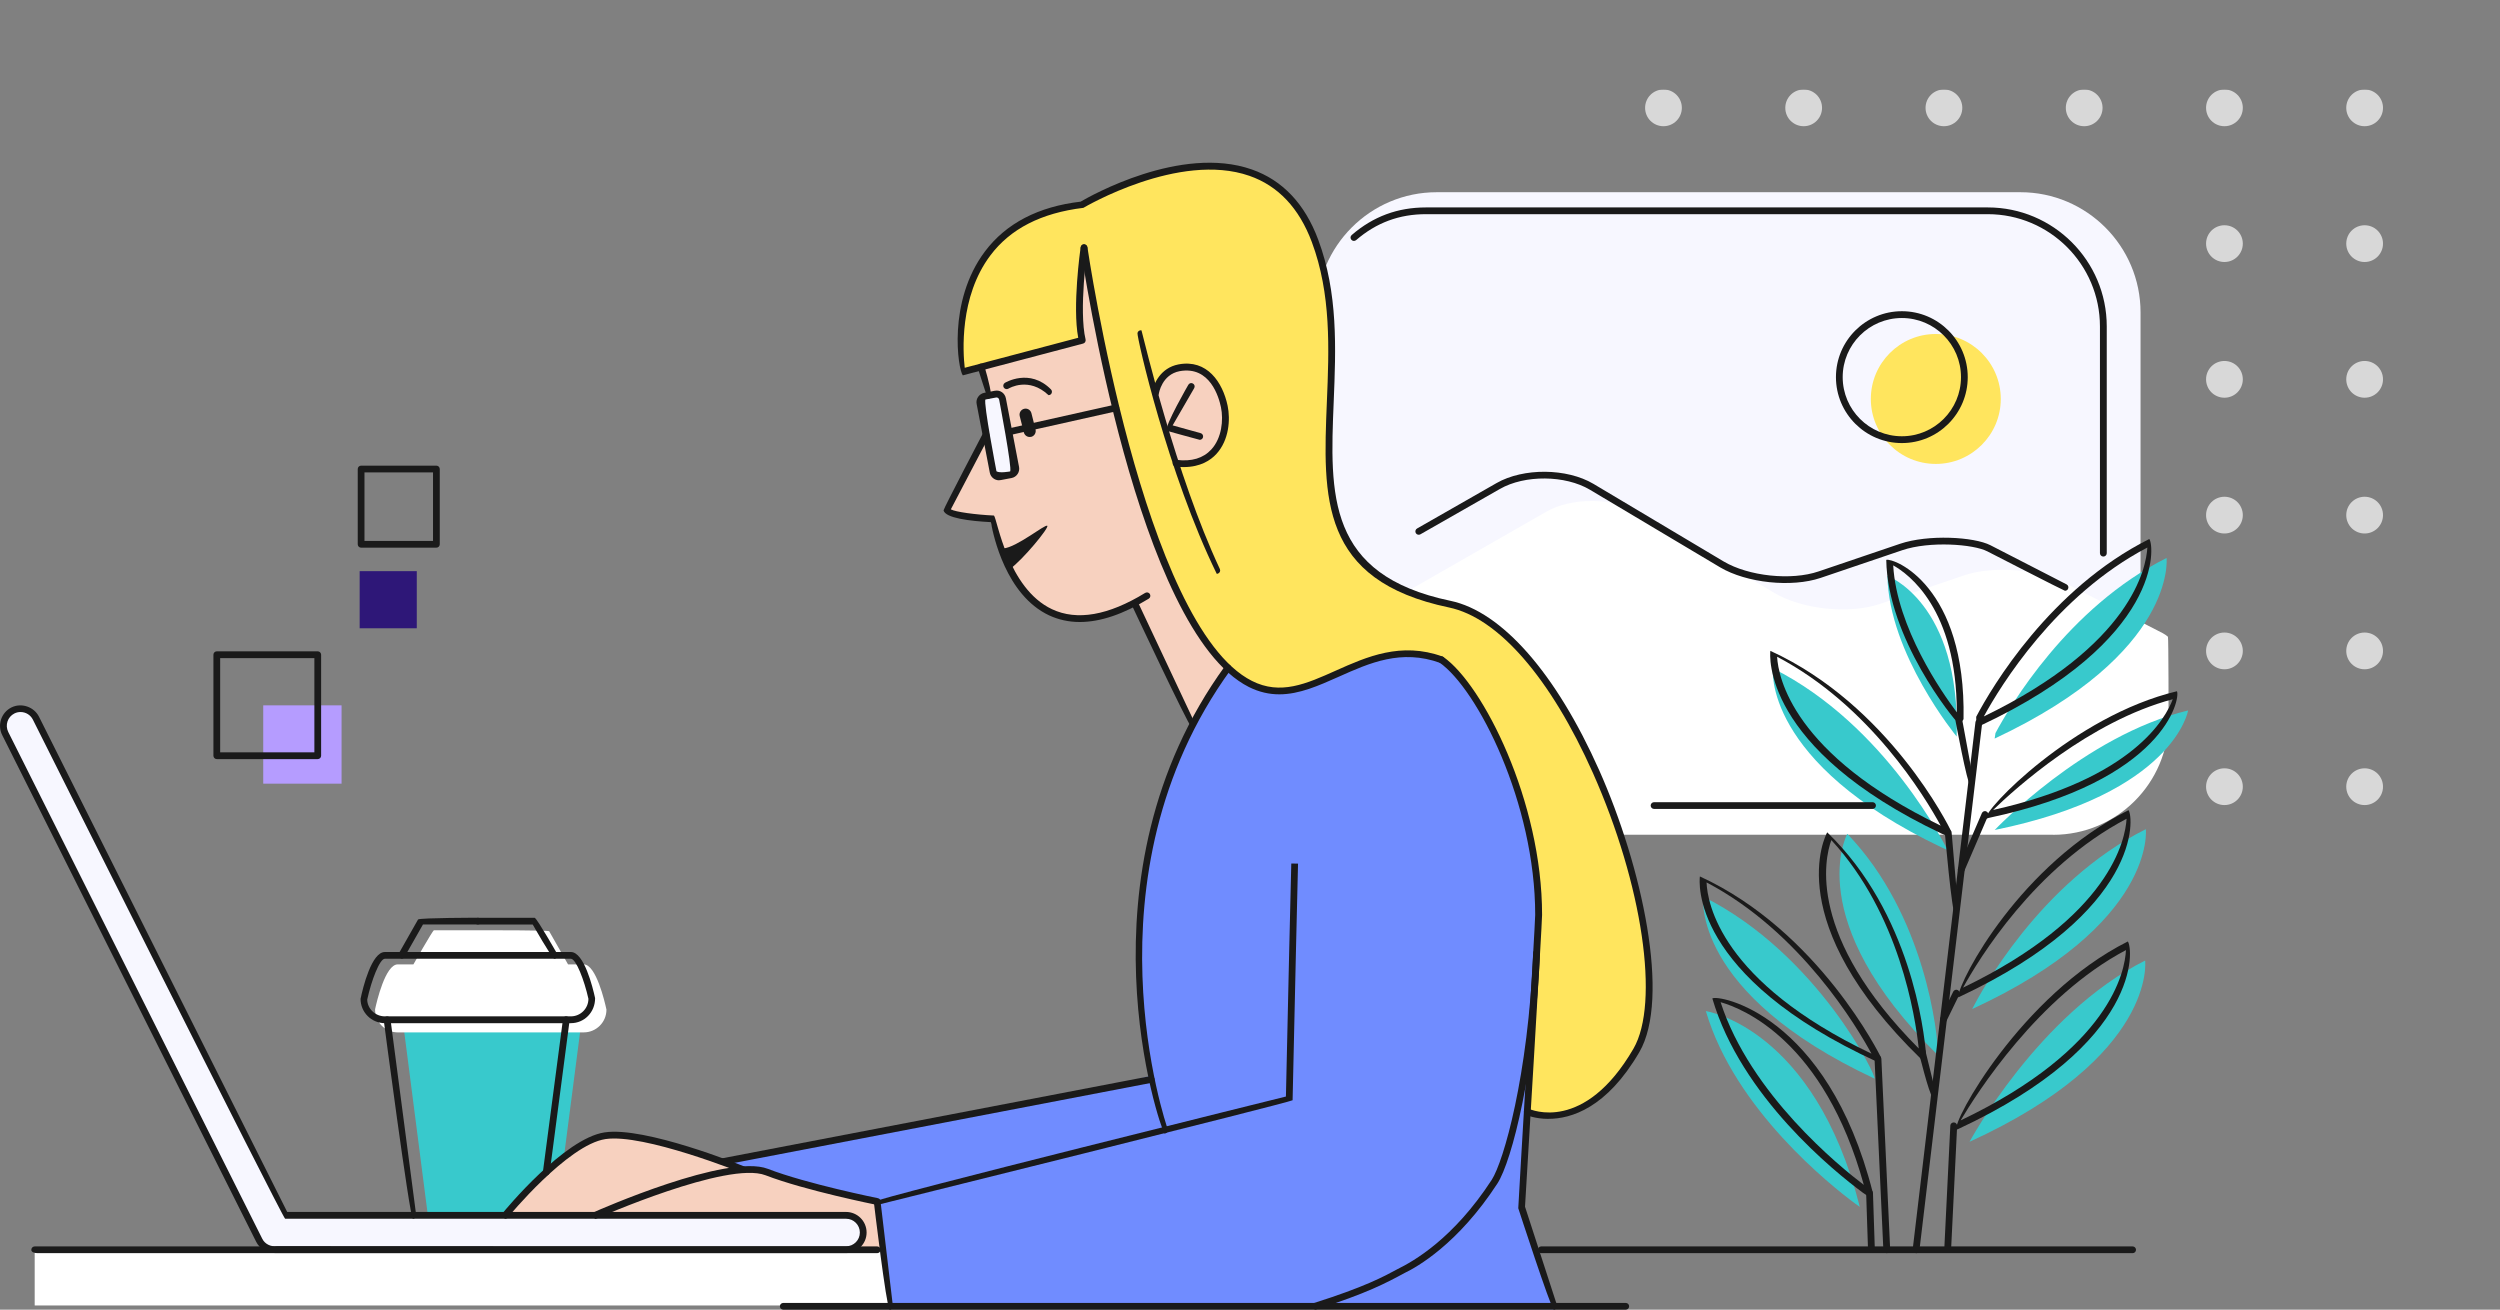<?xml version="1.0" encoding="UTF-8"?><svg id="Layer_2" xmlns="http://www.w3.org/2000/svg" xmlns:xlink="http://www.w3.org/1999/xlink" viewBox="0 0 363.26 190.3"><rect x="0" y="0" width="363.26" height="190.3" fill="#808080" stroke="none"/><defs><style>.cls-1{fill:none;}.cls-2{clip-path:url(#clippath);}.cls-3{fill:#f7f7ff;}.cls-4{fill:#f7d1bf;}.cls-5{fill:#f5f5f5;}.cls-6{fill:#fff;}.cls-7{fill:#ffe55e;}.cls-8{fill:#b59cff;}.cls-9{fill:#1a1a1a;}.cls-10{fill:#708cff;}.cls-11{fill:#38c9cc;}.cls-12{fill:#2e1778;}.cls-13{clip-path:url(#clippath-1);}.cls-14{clip-path:url(#clippath-4);}.cls-15{clip-path:url(#clippath-3);}.cls-16{clip-path:url(#clippath-2);}.cls-17{clip-path:url(#clippath-5);}.cls-18{opacity:.75;}</style><clipPath id="clippath"><rect class="cls-1" x="0" y="13" width="346.26" height="177.3"/></clipPath><clipPath id="clippath-1"><rect class="cls-1" x="0" y="13" width="346.26" height="177.3"/></clipPath><clipPath id="clippath-2"><rect class="cls-1" x="222.04" width="141.22" height="117.98"/></clipPath><clipPath id="clippath-3"><rect class="cls-1" x="0" y="13" width="346.26" height="177.3"/></clipPath><clipPath id="clippath-4"><rect class="cls-1" x="0" y="13" width="346.26" height="177.3"/></clipPath><clipPath id="clippath-5"><rect class="cls-1" x="0" y="13" width="346.26" height="177.3"/></clipPath></defs><g id="Layer_1-2"><g class="cls-2"><g class="cls-13"><g class="cls-18"><g class="cls-16"><path class="cls-5" d="M244.38,15.67c0,1.47-1.19,2.67-2.67,2.67s-2.67-1.19-2.67-2.67,1.19-2.67,2.67-2.67,2.67,1.19,2.67,2.67"/><path class="cls-5" d="M264.75,15.67c0,1.47-1.19,2.67-2.67,2.67s-2.67-1.19-2.67-2.67,1.19-2.67,2.67-2.67,2.67,1.19,2.67,2.67"/><path class="cls-5" d="M285.13,15.67c0,1.47-1.19,2.67-2.67,2.67s-2.67-1.19-2.67-2.67,1.19-2.67,2.67-2.67,2.67,1.19,2.67,2.67"/><path class="cls-5" d="M305.51,15.67c0,1.47-1.19,2.67-2.67,2.67s-2.67-1.19-2.67-2.67,1.19-2.67,2.67-2.67,2.67,1.19,2.67,2.67"/><path class="cls-5" d="M325.89,15.67c0,1.47-1.19,2.67-2.67,2.67s-2.67-1.19-2.67-2.67,1.19-2.67,2.67-2.67,2.67,1.19,2.67,2.67"/><path class="cls-5" d="M346.26,15.67c0,1.47-1.19,2.67-2.67,2.67s-2.67-1.19-2.67-2.67,1.19-2.67,2.67-2.67,2.67,1.19,2.67,2.67"/><path class="cls-5" d="M244.38,35.4c0,1.47-1.19,2.67-2.67,2.67s-2.67-1.19-2.67-2.67,1.19-2.67,2.67-2.67,2.67,1.19,2.67,2.67"/><path class="cls-5" d="M264.75,35.4c0,1.47-1.19,2.67-2.67,2.67s-2.67-1.19-2.67-2.67,1.19-2.67,2.67-2.67,2.67,1.19,2.67,2.67"/><path class="cls-5" d="M285.13,35.4c0,1.47-1.19,2.67-2.67,2.67s-2.67-1.19-2.67-2.67,1.19-2.67,2.67-2.67,2.67,1.19,2.67,2.67"/><path class="cls-5" d="M305.51,35.4c0,1.47-1.19,2.67-2.67,2.67s-2.67-1.19-2.67-2.67,1.19-2.67,2.67-2.67,2.67,1.19,2.67,2.67"/><path class="cls-5" d="M325.89,35.4c0,1.47-1.19,2.67-2.67,2.67s-2.67-1.19-2.67-2.67,1.19-2.67,2.67-2.67,2.67,1.19,2.67,2.67"/><path class="cls-5" d="M346.26,35.4c0,1.47-1.19,2.67-2.67,2.67s-2.67-1.19-2.67-2.67,1.19-2.67,2.67-2.67,2.67,1.19,2.67,2.67"/><path class="cls-5" d="M244.38,55.12c0,1.47-1.19,2.67-2.67,2.67s-2.67-1.19-2.67-2.67,1.19-2.67,2.67-2.67,2.67,1.19,2.67,2.67"/><path class="cls-5" d="M264.75,55.12c0,1.47-1.19,2.67-2.67,2.67s-2.67-1.19-2.67-2.67,1.19-2.67,2.67-2.67,2.67,1.19,2.67,2.67"/><path class="cls-5" d="M285.13,55.12c0,1.47-1.19,2.67-2.67,2.67s-2.67-1.19-2.67-2.67,1.19-2.67,2.67-2.67,2.67,1.19,2.67,2.67"/><path class="cls-5" d="M305.51,55.12c0,1.47-1.19,2.67-2.67,2.67s-2.67-1.19-2.67-2.67,1.19-2.67,2.67-2.67,2.67,1.19,2.67,2.67"/><path class="cls-5" d="M325.89,55.12c0,1.47-1.19,2.67-2.67,2.67s-2.67-1.19-2.67-2.67,1.19-2.67,2.67-2.67,2.67,1.19,2.67,2.67"/><path class="cls-5" d="M346.26,55.12c0,1.47-1.19,2.67-2.67,2.67s-2.67-1.19-2.67-2.67,1.19-2.67,2.67-2.67,2.67,1.19,2.67,2.67"/><path class="cls-5" d="M244.38,74.85c0,1.47-1.19,2.67-2.67,2.67s-2.67-1.19-2.67-2.67,1.19-2.67,2.67-2.67,2.67,1.19,2.67,2.67"/><path class="cls-5" d="M264.75,74.85c0,1.47-1.19,2.67-2.67,2.67s-2.67-1.19-2.67-2.67,1.19-2.67,2.67-2.67,2.67,1.19,2.67,2.67"/><path class="cls-5" d="M285.13,74.85c0,1.47-1.19,2.67-2.67,2.67s-2.67-1.19-2.67-2.67,1.19-2.67,2.67-2.67,2.67,1.19,2.67,2.67"/><path class="cls-5" d="M305.51,74.85c0,1.47-1.19,2.67-2.67,2.67s-2.67-1.19-2.67-2.67,1.19-2.67,2.67-2.67,2.67,1.19,2.67,2.67"/><path class="cls-5" d="M325.89,74.85c0,1.47-1.19,2.67-2.67,2.67s-2.67-1.19-2.67-2.67,1.19-2.67,2.67-2.67,2.67,1.19,2.67,2.67"/><path class="cls-5" d="M346.26,74.85c0,1.47-1.19,2.67-2.67,2.67s-2.67-1.19-2.67-2.67,1.19-2.67,2.67-2.67,2.67,1.19,2.67,2.67"/><path class="cls-5" d="M244.38,94.58c0,1.47-1.19,2.67-2.67,2.67s-2.67-1.19-2.67-2.67,1.19-2.67,2.67-2.67,2.67,1.19,2.67,2.67"/><path class="cls-5" d="M264.75,94.58c0,1.47-1.19,2.67-2.67,2.67s-2.67-1.19-2.67-2.67,1.19-2.67,2.67-2.67,2.67,1.19,2.67,2.67"/><path class="cls-5" d="M285.13,94.58c0,1.47-1.19,2.67-2.67,2.67s-2.67-1.19-2.67-2.67,1.19-2.67,2.67-2.67,2.67,1.19,2.67,2.67"/><path class="cls-5" d="M305.51,94.58c0,1.47-1.19,2.67-2.67,2.67s-2.67-1.19-2.67-2.67,1.19-2.67,2.67-2.67,2.67,1.19,2.67,2.67"/><path class="cls-5" d="M325.89,94.58c0,1.47-1.19,2.67-2.67,2.67s-2.67-1.19-2.67-2.67,1.19-2.67,2.67-2.67,2.67,1.19,2.67,2.67"/><path class="cls-5" d="M346.26,94.58c0,1.47-1.19,2.67-2.67,2.67s-2.67-1.19-2.67-2.67,1.19-2.67,2.67-2.67,2.67,1.19,2.67,2.67"/><path class="cls-5" d="M244.38,114.31c0,1.47-1.19,2.67-2.67,2.67s-2.67-1.19-2.67-2.67,1.19-2.67,2.67-2.67,2.67,1.19,2.67,2.67"/><path class="cls-5" d="M264.75,114.31c0,1.47-1.19,2.67-2.67,2.67s-2.67-1.19-2.67-2.67,1.19-2.67,2.67-2.67,2.67,1.19,2.67,2.67"/><path class="cls-5" d="M285.13,114.31c0,1.47-1.19,2.67-2.67,2.67s-2.67-1.19-2.67-2.67,1.19-2.67,2.67-2.67,2.67,1.19,2.67,2.67"/><path class="cls-5" d="M305.51,114.31c0,1.47-1.19,2.67-2.67,2.67s-2.67-1.19-2.67-2.67,1.19-2.67,2.67-2.67,2.67,1.19,2.67,2.67"/><path class="cls-5" d="M325.89,114.31c0,1.47-1.19,2.67-2.67,2.67s-2.67-1.19-2.67-2.67,1.19-2.67,2.67-2.67,2.67,1.19,2.67,2.67"/><path class="cls-5" d="M346.26,114.31c0,1.47-1.19,2.67-2.67,2.67s-2.67-1.19-2.67-2.67,1.19-2.67,2.67-2.67,2.67,1.19,2.67,2.67"/></g></g><path class="cls-4" d="M157.02,34.24l-1.16,14.48-13.47,4.14,1.62,4.56-1.66,.98,1.35,5.01-6.06,10.77,6.26,1.14s3.76,21.6,20.83,12.02c.97,2.46,8.57,17.75,8.57,17.75l5.33-8.05-20.99-63.37-.63,.57Z"/></g><rect class="cls-6" x="5.04" y="181.6" width="124.21" height="8.09"/><polygon class="cls-11" points="58.5 148.11 84.53 148.11 80.85 176.53 62.16 176.53 58.5 148.11"/><g class="cls-15"><path class="cls-3" d="M293.58,27.93h-84.82c-9.63,0-17.46,7.83-17.46,17.46v54.89c0,9.63,7.83,17.46,17.46,17.46h84.82c9.62,0,17.45-7.83,17.45-17.46V45.39c0-9.63-7.83-17.46-17.45-17.46"/><path class="cls-7" d="M290.72,57.97c0,5.21-4.23,9.44-9.44,9.44s-9.44-4.23-9.44-9.44,4.23-9.44,9.44-9.44,9.44,4.23,9.44,9.44"/><path class="cls-6" d="M298.33,121.29h-84.82c-9.25,0-16.78-7.52-16.78-16.77v-14.16l28-16.03c3.65-2.09,9.8-2.04,13.43,.11l19.65,11.71c4.03,2.4,10.9,3.12,15.33,1.61l12.32-4.18c4.05-1.37,10.68-.89,14.48,1.07l14.31,7.35c.25,.12,.5,.31,.76,.52,.09,.07,.09,12.01,.09,12.01,0,9.25-7.52,16.77-16.77,16.77"/><path class="cls-7" d="M139.8,54.09l17.46-4.54s-.97-6.38,.1-13.12c0,0,5.82,30.27,10.26,41.2,4.44,10.92,10.06,23.12,17.76,22.72,7.71-.41,11.94-4.59,16.54-5.26,4.59-.66,7.81,.79,7.81,.79,0,0,7.78,8.1,10.73,18.84,2.95,10.74,3.33,13.76,2.96,24.27-.37,10.51-1.51,22.56-1.51,22.56,0,0,6.21,2.78,11.87-3.57,5.66-6.34,6.16-10.95,5.84-15.43-.32-4.48-.46-12.16-4.43-22.03-3.96-9.88-7.86-20.84-17.25-29.06,0,0-2.76-2.61-9.03-3.98-6.28-1.38-12.66-5.1-14.75-12.25-2.09-7.14-1.02-15.26-.82-21.13,.2-5.87,.05-19.29-6.03-25.47-6.07-6.18-15.83-4.75-20.52-2.91-4.7,1.84-9.49,3.98-9.49,3.98,0,0-12.4,1.64-15.47,9.5-3.06,7.86-2.04,14.9-2.04,14.9"/><path class="cls-7" d="M143.2,53.07l14.31-3.73s-1.07-6.75,0-13.49c0,0,9.07,29.82,13.51,40.74,4.44,10.92,10.11,23.71,17.76,22.72,7.54-.98,7.62-3.38,12.21-4.05,4.59-.66,8.44,.48,8.44,.48,0,0,7.87,7.71,10.82,18.45,2.95,10.74,3.4,13.59,3.03,24.1-.37,10.51-1.38,23.25-1.38,23.25,0,0,6.21,2.78,11.87-3.57,5.66-6.34,6.16-11.99,5.84-16.46-.32-4.48-.47-11.12-4.43-21-3.96-9.88-7.33-18.9-15.06-26.86,0,0-3.9-4.67-9.34-5.87-6.28-1.39-14.08-4.39-16.7-13.12-2.13-7.14-.58-16.18-.38-22.05,.21-5.87-.2-17.48-6.28-23.66-6.07-6.18-12.79-5.33-18.99-3.75-4.89,1.24-11.37,4.63-11.37,4.63,0,0-8.78,.45-11.84,8.32-3.06,7.86-2.04,14.9-2.04,14.9"/><path class="cls-4" d="M167.8,57.11l3.03,10.27s6.99,.47,7.23-5.13c.24-5.6-2.73-8.71-4.67-8.82-1.94-.1-4.5-.24-5.59,3.68"/></g><polygon class="cls-3" points="142.36 58.4 143.04 57.69 144.78 57.28 145.63 57.84 147.64 67.9 147.16 68.81 145.21 69.25 144.22 68.74 142.36 58.4"/><g class="cls-14"><path class="cls-10" d="M105.28,168.74l2.26,1.18h2.15l17.27,4.55,2.29,15.23,96.65,.55-4.81-14.83,1.53-25.68s1.39-17.3,.54-23.12c-.84-5.82-3.69-17.81-8.19-23.86-4.5-6.05-5.23-6.87-5.23-6.87,0,0-4.84-1.6-8.24-.58-3.4,1.01-11.1,5.03-15.24,4.99-5.42-.06-7.84-3.61-7.84-3.61,0,0-10.62,16.31-11.76,27.87-1.15,11.56-1.68,19.37,.54,31.7,.07,.62-61.91,12.51-61.91,12.51"/><path class="cls-4" d="M73.4,176.6h49.54s2.96,.41,2.48,2.2c-.48,1.79-1.63,2.79-1.63,2.79h4.51l-.83-7.13-17.78-4.54h-2.14s-12.05-4.55-16.86-4.99c-4.81-.43-7.28,2.06-8.4,2.94-1.12,.89-8.89,8.72-8.89,8.72"/><path class="cls-3" d="M122.93,176.6H41.43L5.22,104.35c-.62-1.23-2.12-1.73-3.35-1.11-1.23,.61-1.73,2.12-1.11,3.35l36.91,73.64c.49,.99,1.57,1.49,2.62,1.33,.29,.03,82.65,.03,82.65,.03,1.37,0,2.5-1.12,2.5-2.49s-1.12-2.49-2.5-2.49"/><path class="cls-6" d="M88.11,146.66c-.23-1.09-1.5-6.53-3.29-6.53h-2.28l-2.75-4.83c-.22-.13-8.49-.13-8.49-.13h-8.26c-.22,.13-2.97,4.96-2.97,4.96h-2.28c-1.79,0-3.06,5.43-3.29,6.53,0,1.87,1.47,3.35,3.29,3.35h27.03c1.82,0,3.3-1.48,3.3-3.3,0-.02,0-.04,0-.06"/></g><rect class="cls-8" x="38.25" y="102.49" width="11.38" height="11.38"/><rect class="cls-12" x="52.26" y="82.99" width="8.3" height="8.3"/><g class="cls-17"><path class="cls-11" d="M247.49,130.29s-1.81,13.94,24.87,26.43c.51,0-8.21-18.09-24.87-26.43"/><path class="cls-11" d="M311.7,139.57c-15.54,7.79-25.52,26.34-25.52,26.34,27.26-12.46,25.52-26.34,25.52-26.34"/><path class="cls-11" d="M247.87,146.92c4.2,14.31,18.26,25.42,21.63,27.92l.74,.53c-6.65-26.12-22.36-28.45-22.36-28.45"/><path class="cls-11" d="M268.42,121.16s-6.86,12.46,13.18,32.18c.02-3.07-1.87-20.42-13.18-32.18"/><path class="cls-11" d="M257.6,97.11s-1.53,13.62,24.56,26.04l.81,.36c-.19-.39-8.89-18.14-25.37-26.4"/><path class="cls-11" d="M274.25,83.67c.18,11.33,10.06,23.35,10.06,23.35,.55-19.47-10.06-23.35-10.06-23.35"/><path class="cls-11" d="M314.82,81.07c-14.36,7.2-22.81,21.6-24.87,25.45l-.12,.8c26.55-12.47,24.98-26.25,24.98-26.25"/><path class="cls-11" d="M311.8,120.48c-15.47,7.75-24.08,23.87-25.24,26.14,26.8-12.37,25.24-26.14,25.24-26.14"/><path class="cls-11" d="M289.84,120.6c26.12-5.32,28.1-17.37,28.1-17.37-15.06,3.61-28.1,17.37-28.1,17.37"/><path class="cls-9" d="M247.97,128.22c.12,2.97,2.04,14.42,23.96,24.88-2.04-3.78-10.26-17.69-23.96-24.88m24.9,26.12c-27.42-12.54-25.95-26.4-25.87-26.99,17.32,7.95,26.22,26.1,26.31,26.28-.11,.62-.27,.71-.44,.71"/><path class="cls-9" d="M308.91,138.05c-12.76,6.74-21.71,20.85-24.02,24.75,21.87-10.44,23.88-21.78,24.02-24.75m-24.62,26.07c-.74-.96,9.39-19.55,24.89-27.32,.78,.96,2.19,14.76-24.68,27.27-.07,.03-.14,.05-.21,.05"/><path class="cls-9" d="M250.01,145.62c4.31,13.34,17.3,23.89,20.81,26.55-5.77-20.95-17.63-25.65-20.81-26.55m21.64,28.27c-.29-.09-1.03-.63-1.03-.63-4.07-3.02-17.64-13.95-21.81-28.18,.7-.6,16.67,2.06,23.31,28.19-.28,.59-.38,.61-.48,.61"/><path class="cls-9" d="M266.1,122.07c-.99,2.74-3.53,13.95,12.7,30.28-.49-4.65-2.8-19.57-12.7-30.28m13.01,31.78c-20.42-19.89-13.89-32.39-13.61-32.91,12.13,11.7,14.08,28.88,14.36,32.21-.57,.67-.66,.7-.75,.7"/><path class="cls-9" d="M258.22,95.43c.17,2.97,2.3,14.17,23.77,24.54-2.27-4.17-10.28-17.46-23.77-24.54m24.87,26.08c-.2-.04-1.01-.4-1.01-.4-26.12-12.43-24.91-25.97-24.84-26.54,17.26,7.91,25.93,25.49,26.29,26.24-.18,.65-.31,.71-.44,.71"/><path class="cls-9" d="M275.09,82.15c.52,9.05,7.07,18.47,9.24,21.35,0-14.99-6.98-20.09-9.24-21.35m9.54,23.04c-.79-.68-10.37-12.46-10.55-23.84,1.11-.31,11.6,3.76,11.23,23.15-.39,.63-.53,.69-.67,.69"/><path class="cls-9" d="M312.02,79.56c-13.33,6.99-21.34,20.11-23.76,24.54,21.46-10.38,23.59-21.58,23.76-24.54m-24.49,25.93c-.49-.57-.37-1.36-.37-1.36,2.3-4.36,10.76-18.61,25.14-25.81,.77,.96,2,14.65-24.56,27.13-.07,.03-.14,.05-.21,.05"/><path class="cls-9" d="M309,118.97c-13.39,7.03-21.53,20.48-23.76,24.54,21.47-10.37,23.59-21.58,23.76-24.54m-24.5,25.93c.27-2.69,9.07-19.31,24.78-27.18,.77,.96,2,14.65-24.57,27.13-.07,.03-.14,.05-.21,.05"/><path class="cls-9" d="M315.71,101.6c-12.14,3.23-22.93,13.02-26.1,16.09,20.43-4.57,25.12-13.43,26.1-16.09m-27.13,17.35c-.48-1.14,12.71-14.92,27.74-18.51,.52,1.06-1.72,12.97-27.41,18.42-.16,.08-.25,.09-.33,.09"/><path class="cls-9" d="M278.41,182.09c-.33-.03-.52-.28-.49-.55l9.12-76.61c.03-.26,.24-.47,.55-.43,.27,.03,.46,.28,.43,.55l-9.12,76.61c-.03,.25-.24,.44-.49,.44"/><path class="cls-9" d="M274.15,182.09c-.26,0-.48-.21-.49-.47l-1.28-27.74c-.01-.27,.2-.5,.47-.52,.28,0,.5,.21,.52,.47l1.28,27.74c.01,.27-.2,.51-.47,.52h-.02Z"/><path class="cls-9" d="M271.92,182.05c-.26,0-.48-.21-.49-.48l-.27-8.17c0-.27,.21-.5,.48-.51,.3-.02,.5,.21,.51,.48l.27,8.17c0,.27-.21,.5-.47,.51h-.02Z"/><path class="cls-9" d="M283,182.05c-.3-.02-.5-.24-.49-.52l.88-17.97c.01-.27,.23-.47,.52-.47,.27,.01,.48,.24,.47,.52l-.88,17.97c-.01,.26-.23,.47-.49,.47"/><path class="cls-9" d="M280.79,159.38c-.48-.38-2-6.54-2-6.54-.07-.26,.09-.53,.36-.6,.26-.08,.53,.1,.6,.36l1.52,6.17c.07,.26-.09,.53-.36,.6-.04,.01-.08,.01-.12,.01"/><path class="cls-9" d="M282.39,148.61c-.46-.17-.56-.46-.44-.71l1.86-3.81c.12-.24,.42-.35,.66-.23,.24,.12,.35,.41,.23,.66l-1.86,3.81c-.08,.17-.26,.28-.44,.28"/><path class="cls-9" d="M284.09,133.02c-.49-.45-1.49-11.96-1.49-11.96-.02-.27,.18-.51,.45-.53,.21,0,.51,.18,.53,.45l.99,11.51c.02,.27-.18,.51-.45,.53h-.04Z"/><path class="cls-9" d="M286.31,114.24c-.48-.4-2.16-9.46-2.16-9.46-.05-.27,.12-.53,.39-.57,.29-.06,.52,.13,.58,.39l1.67,9.06c.05,.27-.12,.52-.39,.57-.03,0-.06,0-.09,0"/><path class="cls-9" d="M284.97,126.86c-.45-.15-.56-.44-.45-.68l3.45-8.02c.1-.25,.4-.38,.64-.26,.25,.1,.37,.39,.26,.64l-3.45,8.02c-.08,.19-.26,.3-.45,.3"/><path class="cls-9" d="M143.53,57.97c-.65-1.94-1.44-4.47-1.45-4.49-.08-.26,.06-.54,.32-.62,.26-.09,.54,.06,.62,.32,.04,.11,.83,2.65,1,4.24,.03,.27-.17,.51-.44,.54-.02,0-.03,0-.05,0"/><path class="cls-9" d="M152.36,57.42c-2.88-2.71-5.71-1.02-5.83-.95-.23,.14-.53,.07-.68-.16-.14-.23-.07-.53,.16-.68,.04-.02,3.6-2.18,6.7,.95,.19,.19,.19,.5,0,.7-.1,.09-.22,.14-.35,.14"/><path class="cls-9" d="M172.01,67.87c-.37,0-.77-.03-1.19-.07-.27-.03-.46-.28-.43-.55,.03-.27,.28-.48,.55-.43,2.21,.28,3.9-.24,5.07-1.51,1.51-1.64,1.79-4.27,1.4-6.14-.3-1.44-1.58-6.03-5.99-5.24-2.61,.49-3.03,3.24-3.03,3.26-.04,.27-.29,.47-.56,.41-.27-.04-.46-.29-.42-.56,.17-1.2,1.19-3.59,3.83-4.09,4.15-.79,6.42,2.59,7.14,6.01,.41,1.96,.23,4.98-1.64,7.01-.83,.9-2.29,1.89-4.72,1.9"/><path class="cls-9" d="M174.33,63.91c-.13-.02-4.82-1.32-4.82-1.32-.29-.72,3.16-6.68,3.16-6.68,.14-.24,.44-.32,.67-.18,.24,.13,.32,.44,.18,.67l-3.13,5.41,4.07,1.13c.26,.07,.42,.35,.34,.61-.06,.22-.26,.36-.48,.36"/><path class="cls-9" d="M149.83,63.47c-.47,.12-.94-.17-1.06-.63l-.6-2.38c-.12-.47,.17-.94,.64-1.06,.47-.12,.94,.17,1.06,.64l.6,2.38c.11,.46-.17,.94-.64,1.06"/><path class="cls-9" d="M156.89,90.38c-1.59,0-3.08-.33-4.46-.97-6.25-2.94-8.1-11.54-8.45-13.54-3.08-.16-6.61-.59-6.88-1.71,.04-.34,5.73-11.2,5.73-11.2,.13-.24,.43-.33,.67-.21,.24,.13,.33,.42,.21,.67l-5.55,10.59c.65,.38,3.66,.78,6.27,.9,.48,.53,1.97,10.57,8.43,13.61,3.63,1.71,8.19,.91,13.54-2.37,.23-.14,.54-.07,.68,.16,.14,.23,.07,.54-.16,.68-3.69,2.26-7.04,3.39-10.02,3.39"/><path class="cls-9" d="M152.18,76.39c-.38-.22-4.45,3.15-6.4,3.3,0,.94,.17,1.63,.97,2.99,1.89-1.36,5.78-6.08,5.42-6.29"/><path class="cls-9" d="M144.79,57.75l-1.6,.3c-.32,.46,1.6,10.43,1.6,10.43,.46,.31,1.99,.02,1.99,.02,.31-.46-1.6-10.43-1.6-10.43-.04-.19-.2-.32-.39-.32m.38,12.04c-.66,0-1.23-.47-1.35-1.12l-1.91-9.97c-.07-.36,0-.73,.22-1.04,.21-.3,.52-.51,.88-.58l1.53-.3c.81-.16,1.48,.37,1.62,1.1l1.91,9.96c.07,.36,0,.73-.21,1.04-.21,.31-.52,.51-.88,.58l-1.53,.29c-.09,.02-.18,.03-.26,.03"/><path class="cls-9" d="M146.59,63.24c-.54-.65-.37-.91-.11-.97l15.55-3.48c.29-.07,.53,.11,.59,.37,.06,.27-.11,.53-.37,.59l-15.55,3.48s-.07,.01-.11,.01"/><path class="cls-9" d="M169.2,164.71c-.6-.69-13.33-37.46,8.82-67.96,.16-.22,.47-.27,.69-.11,.22,.16,.27,.47,.11,.69-21.85,30.09-9.28,66.36-9.15,66.72,.09,.26-.04,.54-.3,.63-.05,.02-.11,.03-.16,.03"/><path class="cls-9" d="M225.76,190.3c-.47-.34-5.15-14.74-5.15-14.74,0-.59,2.46-41.27,2.46-42.62,.01-16.21-8.37-32.81-13.91-36.67-.22-.15-.28-.46-.12-.69,.16-.22,.47-.28,.69-.12,5.72,3.98,14.35,20.96,14.34,37.48,0,1.36-2.32,39.71-2.48,42.4l4.65,14.32c.09,.26-.06,.54-.32,.62-.05,.02-.1,.02-.15,.02"/><path class="cls-9" d="M191.05,190.3c-.55-.6-.41-.88-.15-.96,7.34-2.32,10.13-3.83,12.18-4.94,2.27-1.12,8.08-4.36,13.67-12.96,1.73-2.67,5.29-15.08,6.04-33,.01-.27,.22-.47,.51-.47,.27,.01,.48,.24,.47,.51-.7,16.72-4.05,30.2-6.2,33.5-5.73,8.81-11.74,12.16-13.44,12.97-2.66,1.44-5.51,2.98-12.93,5.33-.05,.02-.1,.02-.15,.02"/><path class="cls-9" d="M129.26,190.3c-.49-.43-2.29-15.67-2.29-15.67,.37-.54,59.88-15.3,59.88-15.3,.24-11.84,.78-33.86,.78-33.86l.98,.02s-.55,22.68-.79,34.38c-.74,.42-59.83,15.08-59.83,15.08l1.75,14.81c.03,.27-.16,.52-.43,.55-.02,0-.04,0-.06,0"/><path class="cls-9" d="M104.95,169.3c-.54-.67-.36-.92-.09-.98l62.31-11.96c.27-.06,.53,.12,.58,.39,.05,.27-.12,.53-.39,.58l-62.31,11.96s-.06,0-.09,0"/><path class="cls-9" d="M185.89,100.89c-1.45,0-2.91-.31-4.43-1.07-16.26-8.22-24.1-61.48-24.43-63.74-.04-.27,.15-.52,.42-.56,.26-.08,.52,.15,.56,.42,.08,.55,8.1,55.01,23.9,63,4.15,2.1,7.89,.43,12.22-1.51,4.43-1.98,9.45-4.22,15.48-2.03,.26,.09,.39,.38,.3,.63-.09,.26-.38,.4-.63,.3-5.67-2.06-10.28,0-14.75,2-2.92,1.3-5.73,2.56-8.64,2.56"/><path class="cls-9" d="M225.01,162.58c-1.99,0-3.27-.58-3.3-.59-.25-.12-.35-.41-.24-.65,.12-.25,.41-.35,.65-.24,.33,.15,8.08,3.57,15.22-8.71,3.86-6.63,1.33-23.86-5.88-40.07-6.14-13.79-13.76-22.56-20.91-24.05-18.82-3.94-18.32-15.96-17.75-29.88,.32-7.7,.64-15.66-2.19-23.23-1.84-4.92-4.89-8.16-9.06-9.61-10.22-3.57-23.99,4.57-24.13,4.65-6.12,.74-10.61,3.04-13.52,6.92-4.54,6.03-3.97,14.17-3.72,16.32l16.49-4.36c-.86-4.53,.3-12.79,.35-13.15,.04-.27,.28-.49,.56-.42,.27,.04,.46,.29,.42,.56-.01,.09-1.27,9.04-.26,13.26,.06,.26-.1,.52-.35,.59l-17.49,4.62c-.68-.81-2.28-10.7,3.22-18.01,3.07-4.08,7.75-6.51,13.9-7.23,1.35-.79,14.55-8.29,24.87-4.68,4.46,1.56,7.71,4.99,9.65,10.2,2.9,7.76,2.57,15.82,2.25,23.61-.55,13.47-1.03,25.11,16.97,28.87,7.46,1.56,15.34,10.53,21.61,24.62,6.23,14,10.39,33.12,5.83,40.96-4.74,8.14-9.92,9.69-13.19,9.69"/><path class="cls-9" d="M86.45,177.09c-.56-.54-.45-.83-.2-.94,.79-.35,19.45-8.59,25.33-6.31,5.65,2.18,15.88,4.24,15.98,4.26,.27,.05,.44,.31,.39,.58-.05,.27-.31,.44-.58,.39-.1-.02-10.41-2.09-16.14-4.3-5.49-2.12-24.38,6.21-24.57,6.3-.06,.03-.13,.04-.2,.04"/><path class="cls-9" d="M73.4,177.09c-.52-.28-.55-.6-.38-.8,.36-.45,8.95-10.87,14.83-11.75,5.83-.89,19.72,4.72,20.31,4.96,.25,.1,.38,.39,.27,.64-.1,.26-.39,.37-.64,.27-.14-.05-14.24-5.72-19.8-4.9-5.51,.82-14.12,11.29-14.21,11.4-.1,.12-.24,.18-.38,.18"/><path class="cls-9" d="M173.06,105.55c-.45-.28-8.57-17.55-8.57-17.55-.11-.25,0-.54,.24-.65,.24-.11,.54,0,.66,.24l8.12,17.26c.12,.25,0,.54-.24,.66-.07,.03-.14,.04-.21,.04"/><path class="cls-9" d="M176.8,83.38c-7.12-14.54-11.63-34.43-11.52-34.99,.05-.27,.31-.44,.58-.39,.49,1.75,4.93,20.86,11.39,34.68,.12,.25,0,.54-.24,.65-.07,.03-.14,.05-.21,.05"/><path class="cls-9" d="M5.53,182.09H127.46c.27,0,.49-.22,.49-.49s-.22-.49-.49-.49H5.04c-.27,0-.49,.22-.49,.49,0,0-.08,.49,.98,.49"/><path class="cls-9" d="M236.24,190.3H113.81c-.27,0-.49-.22-.49-.49s.22-.49,.49-.49h122.42c.27,0,.49,.22,.49,.49s-.22,.49-.49,.49"/><path class="cls-9" d="M2.98,103.46c-.31,0-.61,.07-.89,.21-.99,.5-1.38,1.7-.89,2.69l36.91,73.64c.38,.77,1.25,1.19,2.1,1.07,.36,.02,82.73,.02,82.73,.02,1.11,0,2-.9,2-2s-.9-2-2-2H41.43c-.44-.27-36.65-72.52-36.65-72.52-.34-.68-1.03-1.11-1.8-1.11m36.91,78.61c-1.14,0-2.17-.63-2.67-1.64L.32,106.81c-.74-1.47-.14-3.27,1.33-4.01,1.45-.73,3.29-.1,4.01,1.33l36.07,71.97H122.93c1.65,0,2.99,1.34,2.99,2.99s-1.34,2.99-2.99,2.99H40.57c-.37,0-.52,0-.67,0"/><path class="cls-9" d="M55.92,139.31c-.75,0-1.95,3.13-2.56,5.93,.01,1.3,1.15,2.44,2.56,2.44h27.03c1.4,0,2.55-1.14,2.55-2.55-.6-2.7-1.8-5.82-2.55-5.82h-27.03Zm27.03,9.36h-27.03c-1.95,0-3.53-1.58-3.53-3.53,.35-1.68,1.61-6.81,3.53-6.81h27.03c1.92,0,3.18,5.13,3.52,6.7,.01,2.06-1.57,3.64-3.52,3.64"/><path class="cls-9" d="M59.98,177.09c-.49-.43-4.22-28.84-4.22-28.84-.04-.27,.16-.52,.43-.55,.31-.04,.52,.16,.55,.42l3.73,28.42c.04,.27-.15,.52-.43,.55-.02,0-.04,0-.06,0"/><path class="cls-9" d="M79.38,170.8c-.33-.04-.53-.29-.49-.56l2.91-22.13c.03-.27,.25-.48,.55-.42,.27,.03,.46,.28,.42,.55l-2.9,22.13c-.03,.25-.25,.43-.49,.43"/><path class="cls-9" d="M58.36,139.31c-.48-.2-.56-.5-.43-.74l2.82-4.97c.43-.25,8.69-.25,8.69-.25,.27,0,.49,.22,.49,.49s-.22,.49-.49,.49h-7.98l-2.68,4.72c-.09,.16-.26,.25-.43,.25"/><path class="cls-9" d="M80.52,139.31c-.43-.25-3.11-4.97-3.11-4.97h-7.97c-.27,0-.49-.22-.49-.49s.22-.49,.49-.49h8.26c.43,.25,3.25,5.22,3.25,5.22,.13,.24,.05,.54-.19,.67-.07,.04-.16,.06-.24,.06"/><path class="cls-9" d="M276.35,46.21c-4.74,0-8.6,3.85-8.6,8.59s3.86,8.59,8.6,8.59,8.59-3.85,8.59-8.59-3.85-8.59-8.59-8.59m0,18.17c-5.28,0-9.58-4.29-9.58-9.58s4.3-9.58,9.58-9.58,9.57,4.29,9.57,9.58-4.29,9.58-9.57,9.58m29.27,16.49c-.27,0-.49-.22-.49-.49V47.43c0-8.99-7.31-16.31-16.3-16.31h-81.62c-3.89,0-7.21,1.23-10.16,3.77-.21,.18-.52,.15-.69-.05-.18-.21-.16-.52,.05-.69,3.13-2.7,6.67-4.01,10.8-4.01h81.62c9.53,0,17.29,7.75,17.29,17.29v32.95c0,.27-.22,.49-.49,.49m-5.59,4.97c-.23-.05-11.28-5.73-11.28-5.73-2.02-1.04-8.35-1.52-12.36-.16l-11.85,4.02c-4.22,1.43-10.78,.74-14.62-1.54l-18.91-11.27c-3.59-2.13-9.46-2.19-13.08-.11l-11.55,6.59c-.23,.14-.54,.05-.67-.18-.13-.23-.05-.54,.19-.67l11.55-6.6c3.9-2.23,10.21-2.18,14.08,.12l18.91,11.27c3.63,2.15,9.81,2.81,13.8,1.45l11.85-4.02c4.05-1.37,10.71-1.02,13.13,.22l11.05,5.68c.24,.12,.34,.42,.21,.67-.09,.17-.26,.26-.44,.26"/><path class="cls-9" d="M272.09,117.54h-31.75c-.27,0-.49-.22-.49-.49s.22-.49,.49-.49h31.75c.27,0,.49,.22,.49,.49s-.22,.49-.49,.49"/><path class="cls-9" d="M52.96,78.6h9.96v-9.96h-9.96v9.96Zm10.45,.98h-10.94c-.27,0-.49-.22-.49-.49v-10.94c0-.27,.22-.49,.49-.49h10.94c.27,0,.49,.22,.49,.49v10.94c0,.27-.22,.49-.49,.49"/><path class="cls-9" d="M31.99,109.32h13.69v-13.69h-13.69v13.69Zm14.18,.98h-14.67c-.27,0-.49-.22-.49-.49v-14.68c0-.27,.22-.49,.49-.49h14.67c.27,0,.49,.22,.49,.49v14.68c0,.27-.22,.49-.49,.49"/><path class="cls-9" d="M309.88,182.09h-85.94c-.27,0-.49-.22-.49-.49s.22-.49,.49-.49h85.94c.27,0,.49,.22,.49,.49s-.22,.49-.49,.49"/></g></g></g></svg>